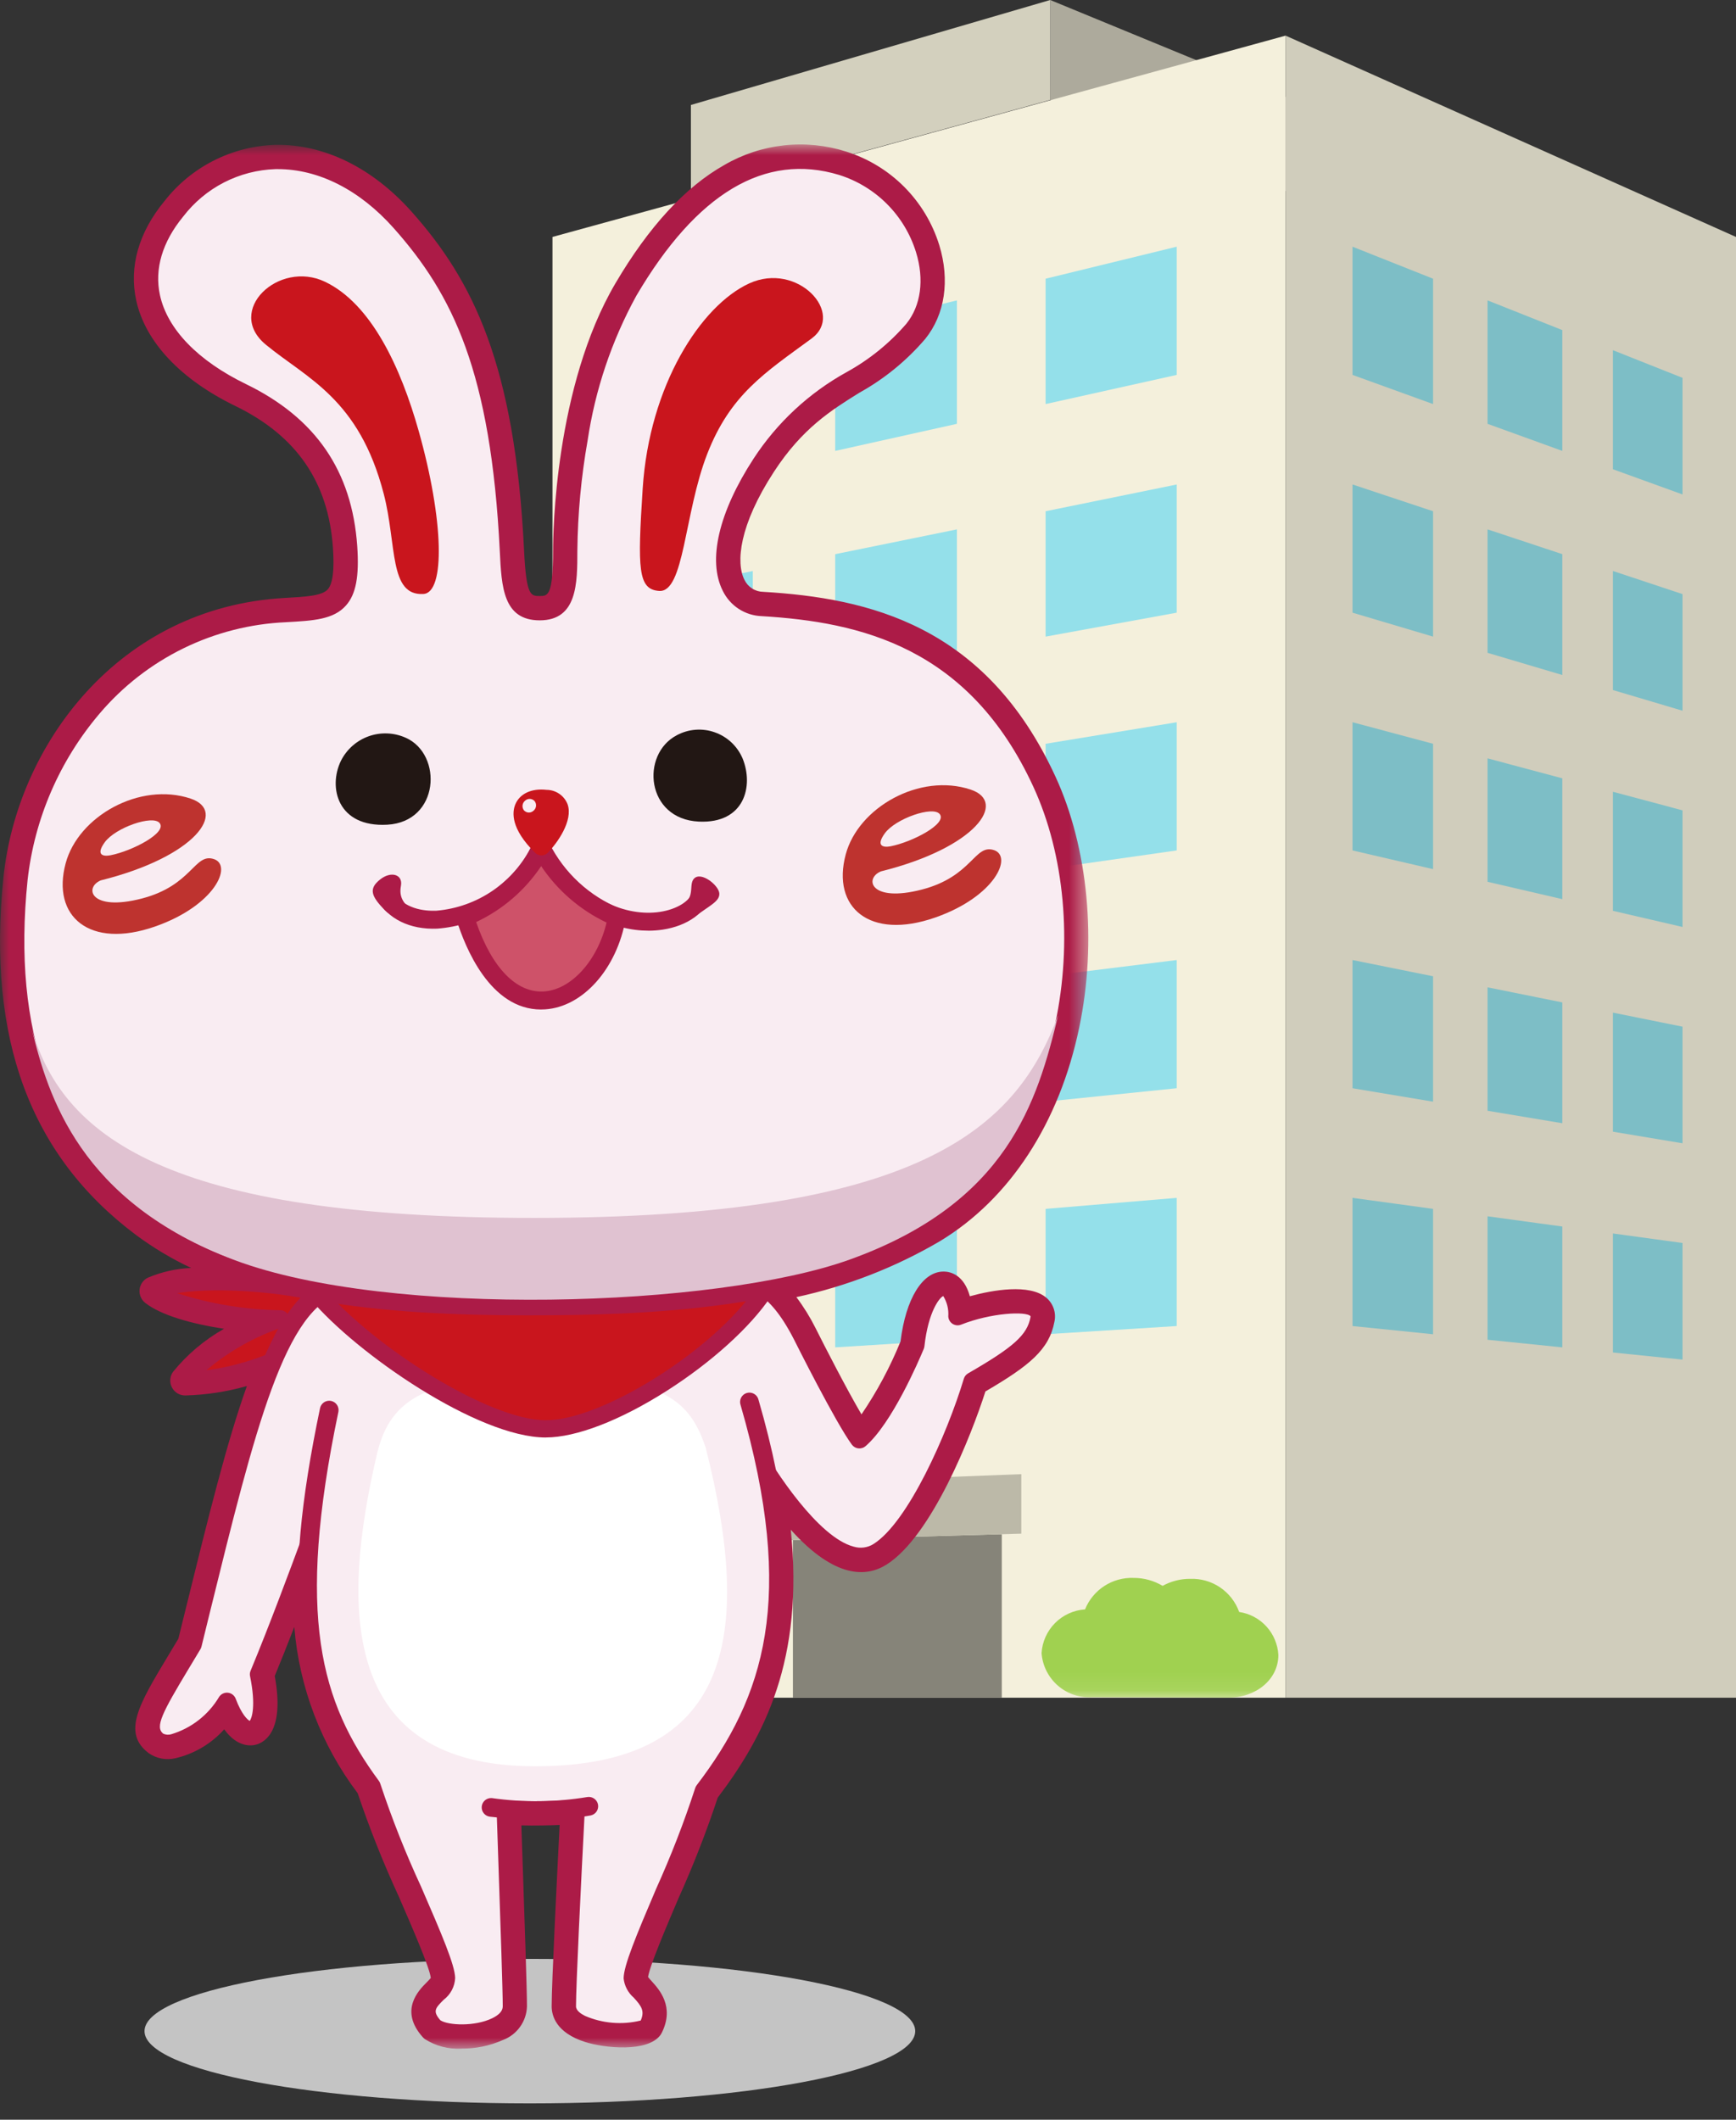 <svg width="95" height="116" viewBox="0 0 95 116" fill="none" xmlns="http://www.w3.org/2000/svg">
<rect x="0" y="0" width="95" height="116" fill="#333333" stroke="none"/>
<path d="M28.996 115.105C40.642 115.105 50.084 113.335 50.084 111.151C50.084 108.967 40.642 107.197 28.996 107.197C17.349 107.197 7.908 108.967 7.908 111.151C7.908 113.335 17.349 115.105 28.996 115.105Z" fill="#C4C4C4"/>
<path d="M57.472 0V5.467L71.425 10.866V5.744L57.472 0Z" fill="#ADAA9C"/>
<path d="M30.234 12.966V92.904H70.353V1.95L30.234 12.966Z" fill="#F4F0DC"/>
<path d="M43.391 84.282V92.904H54.821V83.958L43.391 84.282Z" fill="#868479"/>
<path d="M41.196 49.844L34.998 50.727V44.346L41.196 43.329V49.844Z" fill="#94E0EA"/>
<path d="M52.366 48.255L45.706 49.205V42.593L52.365 41.5L52.366 48.255Z" fill="#94E0EA"/>
<path d="M64.394 46.539L57.219 47.562V40.702L64.394 39.524V46.539Z" fill="#94E0EA"/>
<path d="M41.196 61.93L34.998 62.565V56.184L41.196 55.415V61.93Z" fill="#94E0EA"/>
<path d="M52.366 60.785L45.706 61.468V54.856L52.366 54.03V60.785Z" fill="#94E0EA"/>
<path d="M64.394 59.552L57.219 60.287V53.426L64.394 52.536V59.552Z" fill="#94E0EA"/>
<path d="M41.196 25.679L34.998 27.058V20.677L41.196 19.164V25.679Z" fill="#94E0EA"/>
<path d="M52.366 23.193L45.706 24.675V18.064L52.366 16.438V23.193Z" fill="#94E0EA"/>
<path d="M64.394 20.516L57.219 22.112V15.252L64.394 13.5V20.516Z" fill="#94E0EA"/>
<path d="M41.196 37.763L34.998 38.894V32.513L41.196 31.248V37.763Z" fill="#94E0EA"/>
<path d="M52.366 35.724L45.706 36.939V30.326L52.366 28.969V35.724Z" fill="#94E0EA"/>
<path d="M64.394 33.528L57.219 34.838V27.977L64.394 26.513V33.528Z" fill="#94E0EA"/>
<path d="M41.196 74.014L34.998 74.402V68.021L41.196 67.5V74.014Z" fill="#94E0EA"/>
<path d="M52.366 73.316L45.706 73.733V67.12L52.366 66.56V73.316Z" fill="#94E0EA"/>
<path d="M64.394 72.566L57.219 73.015V66.154L64.394 65.551V72.566Z" fill="#94E0EA"/>
<path d="M55.89 80.671L42.404 81.192V84.309L55.89 83.927V80.671Z" fill="#BCB9A8"/>
<path d="M57.471 0L37.809 5.744V10.869L57.472 5.47L57.471 0Z" fill="#D3D0BE"/>
<path d="M70.353 92.904H95V12.967L70.353 1.95V92.904Z" fill="#D0CDBC"/>
<path d="M88.265 49.844L92.073 50.727V44.346L88.265 43.329V49.844Z" fill="#7DBEC6"/>
<path d="M81.403 48.255L85.495 49.205V42.593L81.403 41.5V48.255Z" fill="#7DBEC6"/>
<path d="M74.014 46.539L78.422 47.562V40.702L74.014 39.524V46.539Z" fill="#7DBEC6"/>
<path d="M88.265 61.93L92.073 62.565V56.184L88.265 55.415V61.93Z" fill="#7DBEC6"/>
<path d="M81.403 60.785L85.495 61.468V54.856L81.403 54.03V60.785Z" fill="#7DBEC6"/>
<path d="M74.014 59.552L78.422 60.287V53.426L74.014 52.536V59.552Z" fill="#7DBEC6"/>
<path d="M88.265 25.679L92.073 27.058V20.677L88.265 19.164V25.679Z" fill="#7DBEC6"/>
<path d="M81.403 23.193L85.495 24.675V18.064L81.403 16.438V23.193Z" fill="#7DBEC6"/>
<path d="M74.014 20.516L78.422 22.112V15.252L74.014 13.5V20.516Z" fill="#7DBEC6"/>
<path d="M88.265 37.762L92.073 38.893V32.512L88.265 31.247V37.762Z" fill="#7DBEC6"/>
<path d="M81.403 35.724L85.495 36.939V30.326L81.403 28.969V35.724Z" fill="#7DBEC6"/>
<path d="M74.014 33.528L78.422 34.838V27.977L74.014 26.513V33.528Z" fill="#7DBEC6"/>
<path d="M88.265 74.014L92.073 74.402V68.021L88.265 67.5V74.014Z" fill="#7DBEC6"/>
<path d="M81.403 73.316L85.495 73.733V67.12L81.403 66.56V73.316Z" fill="#7DBEC6"/>
<path d="M74.014 72.566L78.422 73.015V66.154L74.014 65.551V72.566Z" fill="#7DBEC6"/>
<mask id="mask0_22942_99679" style="mask-type:luminance" maskUnits="userSpaceOnUse" x="28" y="0" width="67" height="93">
<path d="M94.999 0.003H28.996V92.904H94.999V0.003Z" fill="white"/>
</mask>
<g mask="url(#mask0_22942_99679)">
<path d="M39.203 92.905C40.736 92.905 41.95 91.9 41.95 90.566C41.919 89.986 41.689 89.436 41.298 89.007C40.907 88.578 40.38 88.298 39.806 88.213C39.61 87.664 39.243 87.192 38.759 86.866C38.276 86.54 37.701 86.377 37.118 86.401C36.593 86.398 36.077 86.53 35.617 86.784C35.138 86.497 34.589 86.347 34.031 86.35C33.464 86.328 32.905 86.482 32.429 86.79C31.953 87.098 31.584 87.546 31.372 88.072C30.753 88.113 30.171 88.379 29.734 88.818C29.296 89.258 29.034 89.842 28.996 90.46C29.047 91.148 29.367 91.787 29.887 92.24C30.407 92.692 31.084 92.921 31.772 92.877" fill="#A0D150"/>
<path d="M67.209 92.905C68.742 92.905 69.956 91.9 69.956 90.566C69.924 89.986 69.694 89.436 69.303 89.007C68.913 88.578 68.386 88.298 67.812 88.213C67.615 87.664 67.248 87.192 66.765 86.866C66.281 86.54 65.706 86.377 65.123 86.401C64.599 86.398 64.082 86.53 63.623 86.784C63.143 86.497 62.595 86.347 62.036 86.35C61.47 86.328 60.91 86.482 60.434 86.79C59.959 87.098 59.589 87.546 59.377 88.072C58.758 88.113 58.174 88.378 57.737 88.818C57.299 89.258 57.036 89.843 56.998 90.463C57.049 91.15 57.369 91.789 57.889 92.242C58.409 92.694 59.087 92.923 59.774 92.879" fill="#A0D150"/>
</g>
<mask id="mask1_22942_99679" style="mask-type:luminance" maskUnits="userSpaceOnUse" x="0" y="7" width="60" height="106">
<path d="M59.557 7.908H0V112.107H59.557V7.908Z" fill="white"/>
</mask>
<g mask="url(#mask1_22942_99679)">
<path d="M25.25 112.109C24.544 112.149 23.845 111.966 23.249 111.586C23.21 111.556 23.174 111.523 23.141 111.488C21.822 110.018 22.92 108.915 23.333 108.499C23.41 108.421 23.52 108.311 23.574 108.242C23.521 107.691 22.538 105.429 21.816 103.77C20.968 101.931 20.22 100.049 19.574 98.131C17.578 95.489 16.374 92.333 16.105 89.032C15.746 89.961 15.385 90.871 15.035 91.716C15.579 94.678 14.523 95.326 14.032 95.468C13.767 95.543 12.999 95.648 12.269 94.634C11.561 95.426 10.625 95.98 9.59 96.219C9.343 96.276 9.086 96.282 8.837 96.234C8.588 96.186 8.351 96.087 8.143 95.942C6.66 94.832 7.613 93.249 9.191 90.626C9.37 90.33 9.559 90.013 9.761 89.676L10.167 88.029C11.398 83.032 12.413 78.913 13.511 75.848C12.416 76.16 11.287 76.334 10.149 76.364C9.998 76.368 9.849 76.33 9.719 76.254C9.589 76.177 9.483 76.066 9.413 75.933C9.342 75.8 9.309 75.65 9.318 75.499C9.326 75.349 9.376 75.204 9.462 75.08C10.238 74.124 11.187 73.322 12.259 72.717C10.467 72.443 8.805 71.972 7.945 71.297C7.837 71.211 7.752 71.1 7.699 70.973C7.645 70.847 7.624 70.708 7.638 70.571C7.652 70.434 7.7 70.303 7.778 70.19C7.856 70.076 7.962 69.984 8.085 69.923C8.838 69.603 9.643 69.421 10.461 69.387C9.394 68.886 8.38 68.279 7.434 67.576C1.655 63.241 -0.716 56.847 0.186 48.027C0.927 40.806 6.453 33.229 15.581 32.722C16.721 32.659 17.622 32.609 17.936 32.252C18.211 31.941 18.304 31.197 18.22 29.978C17.972 26.381 16.226 23.845 12.883 22.219C9.877 20.76 7.949 18.705 7.454 16.439C7.053 14.599 7.587 12.721 8.999 11.006C9.721 10.081 10.638 9.325 11.685 8.793C12.731 8.261 13.882 7.965 15.055 7.927C17.729 7.873 20.39 9.182 22.541 11.603C25.863 15.341 28.178 19.918 28.678 30.109C28.799 32.617 29.045 32.617 29.533 32.617C29.974 32.617 30.265 32.617 30.265 30.128C30.265 29.225 30.363 21.143 33.678 15.506C35.5 12.408 37.505 10.23 39.634 9.032C40.633 8.449 41.743 8.083 42.893 7.956C44.042 7.829 45.206 7.945 46.308 8.296C47.506 8.674 48.595 9.336 49.482 10.226C50.368 11.117 51.026 12.209 51.398 13.409C51.991 15.336 51.712 17.21 50.63 18.549C49.614 19.737 48.392 20.735 47.025 21.493C45.49 22.448 43.903 23.437 42.352 25.819C40.443 28.75 40.266 30.793 40.737 31.728C40.83 31.923 40.976 32.089 41.158 32.205C41.34 32.322 41.552 32.385 41.768 32.387C47.532 32.733 53.937 34.205 57.757 42.495C59.554 46.396 60.04 51.534 59.058 56.237C57.968 61.457 55.261 65.61 51.434 67.924C48.995 69.354 46.344 70.387 43.58 70.983C43.981 71.516 44.333 72.084 44.631 72.68C45.122 73.662 46.322 76.002 47.143 77.4C47.995 76.148 48.711 74.809 49.281 73.407C49.565 71.072 50.48 69.585 51.633 69.585H51.676C52.025 69.596 52.752 69.767 53.074 70.936C54.341 70.587 56.324 70.249 57.239 71C57.431 71.156 57.576 71.363 57.658 71.597C57.74 71.831 57.756 72.082 57.703 72.325C57.417 73.852 56.345 74.729 53.925 76.145C53.166 78.526 50.989 84.062 48.512 85.621C47.415 86.313 45.687 86.399 43.275 83.712C44.001 90.842 41.833 94.993 39.276 98.375C38.657 100.244 37.941 102.08 37.132 103.875C36.462 105.445 35.556 107.575 35.464 108.189C35.513 108.254 35.602 108.354 35.667 108.424C36.076 108.875 36.929 109.814 36.213 111.244C36.194 111.283 36.171 111.32 36.146 111.356C35.447 112.329 33.065 112.081 32.005 111.74C30.427 111.232 30.189 110.302 30.189 109.792C30.189 108.498 30.493 102.458 30.626 99.866L30.351 99.878C30.262 99.882 30.165 99.885 30.067 99.887H29.997C29.886 99.89 29.773 99.893 29.659 99.895H29.605C29.279 99.9 28.905 99.901 28.531 99.891C28.554 100.602 28.582 101.425 28.612 102.287C28.718 105.385 28.837 108.897 28.837 109.795C28.826 110.197 28.695 110.587 28.461 110.914C28.228 111.242 27.902 111.493 27.525 111.635C26.808 111.954 26.031 112.115 25.247 112.107M24.297 110.32C25.125 110.564 26.013 110.509 26.804 110.164C26.897 110.119 27.2 109.958 27.2 109.794C27.2 108.927 27.075 105.278 26.975 102.345C26.932 101.094 26.893 99.927 26.865 99.061C26.861 98.947 26.881 98.833 26.924 98.728C26.967 98.622 27.031 98.526 27.113 98.447C27.195 98.368 27.292 98.306 27.399 98.267C27.506 98.227 27.619 98.21 27.733 98.218C28.408 98.259 29.009 98.267 29.592 98.259H29.645C29.739 98.259 29.847 98.254 29.954 98.251H30.029C30.112 98.251 30.195 98.247 30.278 98.243C30.671 98.228 31.054 98.205 31.425 98.175C31.541 98.166 31.658 98.181 31.768 98.221C31.878 98.26 31.978 98.323 32.062 98.404C32.145 98.486 32.211 98.584 32.253 98.692C32.296 98.801 32.315 98.918 32.308 99.034C32.086 103.294 31.826 108.668 31.826 109.793C31.834 109.823 31.933 109.954 32.268 110.096C33.085 110.397 33.967 110.477 34.825 110.327C34.908 110.064 34.801 109.911 34.452 109.525C34.085 109.203 33.857 108.752 33.816 108.265C33.816 107.511 34.469 105.942 35.622 103.234C36.425 101.458 37.132 99.64 37.738 97.787C37.766 97.686 37.812 97.591 37.876 97.508C41.033 93.37 42.802 88.942 41.169 80.785C41.132 80.599 41.16 80.405 41.251 80.237C41.341 80.07 41.486 79.939 41.663 79.867C41.839 79.795 42.035 79.787 42.216 79.844C42.398 79.9 42.554 80.019 42.658 80.178C45.107 83.941 46.836 84.742 47.636 84.237C49.458 83.09 51.549 78.357 52.451 75.362C52.511 75.163 52.645 74.994 52.826 74.889C55.044 73.611 55.812 72.987 56.044 72.22C54.904 72.15 53.763 72.339 52.708 72.775C52.586 72.823 52.455 72.842 52.325 72.829C52.196 72.817 52.071 72.773 51.961 72.703C51.851 72.632 51.76 72.536 51.695 72.423C51.63 72.31 51.593 72.183 51.586 72.053C51.579 71.863 51.557 71.674 51.52 71.487C51.157 72.176 50.942 72.933 50.891 73.71C50.883 73.787 50.863 73.863 50.834 73.934C50.434 74.895 49.018 78.128 47.561 79.375C47.476 79.449 47.376 79.503 47.268 79.536C47.16 79.569 47.047 79.58 46.935 79.567C46.823 79.554 46.715 79.518 46.618 79.461C46.52 79.405 46.436 79.329 46.369 79.238C45.456 77.994 43.261 73.611 43.168 73.425C42.774 72.55 42.188 71.775 41.454 71.157C41.326 71.062 41.229 70.933 41.173 70.784C41.118 70.634 41.107 70.472 41.142 70.317C41.177 70.162 41.257 70.021 41.371 69.91C41.485 69.799 41.629 69.724 41.785 69.694C44.881 69.163 47.859 68.091 50.583 66.528C56.65 62.856 60.369 52.093 56.266 43.184C52.809 35.677 46.946 34.343 41.666 34.026C41.164 34.005 40.677 33.85 40.256 33.576C39.835 33.302 39.495 32.92 39.273 32.469C38.384 30.706 39.006 27.957 40.978 24.929C42.284 22.923 44.062 21.268 46.157 20.108C47.367 19.443 48.45 18.569 49.354 17.524C50.087 16.616 50.261 15.293 49.831 13.893C49.539 12.949 49.024 12.09 48.328 11.388C47.632 10.687 46.777 10.165 45.835 9.866C41.928 8.682 38.312 10.86 35.089 16.338C32.573 20.611 31.903 27.017 31.903 30.126C31.903 31.868 31.903 34.252 29.533 34.252C27.241 34.252 27.136 32.093 27.043 30.186C26.565 20.441 24.498 16.266 21.317 12.688C19.489 10.63 17.279 9.518 15.086 9.561C14.148 9.591 13.229 9.83 12.395 10.259C11.56 10.689 10.832 11.299 10.263 12.044C9.183 13.358 8.763 14.756 9.054 16.087C9.44 17.854 11.053 19.509 13.598 20.744C17.514 22.646 19.56 25.629 19.852 29.863C19.973 31.612 19.767 32.649 19.165 33.333C18.398 34.202 17.196 34.27 15.674 34.355C13.761 34.438 11.886 34.915 10.166 35.758C8.447 36.6 6.92 37.789 5.682 39.25C3.531 41.78 2.185 44.895 1.816 48.195C0.977 56.395 3.136 62.305 8.416 66.263C10.666 67.95 13.593 69.112 17.366 69.817C17.558 69.853 17.73 69.956 17.853 70.108L17.922 70.192C18.034 70.325 18.1 70.49 18.113 70.663C18.125 70.836 18.083 71.008 17.993 71.156C17.903 71.302 17.769 71.416 17.61 71.482C17.452 71.548 17.276 71.562 17.109 71.523C15.361 71.139 13.575 70.954 11.784 70.971C12.97 71.192 14.17 71.322 15.375 71.358C15.568 71.363 15.753 71.437 15.897 71.566C16.041 71.695 16.135 71.87 16.162 72.061C16.189 72.253 16.148 72.447 16.045 72.611C15.942 72.775 15.785 72.897 15.601 72.956C14.578 73.296 13.604 73.771 12.706 74.368C13.354 74.207 13.989 73.997 14.605 73.74C14.756 73.678 14.922 73.662 15.081 73.694C15.241 73.726 15.387 73.805 15.502 73.921C15.616 74.037 15.694 74.184 15.724 74.344C15.754 74.505 15.736 74.67 15.671 74.82C14.36 77.859 13.212 82.52 11.759 88.42L11.324 90.186C11.304 90.264 11.274 90.338 11.232 90.407C11.007 90.787 10.794 91.141 10.595 91.47C10.041 92.314 9.556 93.2 9.143 94.12C9.009 94.491 9.042 94.561 9.103 94.614C9.405 94.686 10.691 94.259 11.739 92.688C11.822 92.563 11.939 92.463 12.076 92.399C12.212 92.336 12.364 92.312 12.514 92.329C12.663 92.346 12.805 92.404 12.924 92.497C13.043 92.59 13.134 92.714 13.186 92.855C13.276 93.106 13.391 93.346 13.53 93.574C13.571 92.976 13.521 92.375 13.383 91.792C13.35 91.631 13.366 91.464 13.429 91.313C14.319 89.177 15.299 86.568 16.14 84.296C16.209 84.111 16.342 83.957 16.515 83.862C16.687 83.767 16.889 83.738 17.081 83.78C17.274 83.822 17.445 83.932 17.563 84.09C17.681 84.247 17.739 84.443 17.724 84.639C17.351 89.974 18.294 93.635 20.98 97.277C21.04 97.358 21.084 97.449 21.11 97.546C21.742 99.442 22.479 101.301 23.319 103.115C24.508 105.85 25.189 107.454 25.213 108.227C25.206 108.503 25.138 108.773 25.014 109.02C24.89 109.266 24.712 109.481 24.494 109.65C24.358 109.77 24.241 109.91 24.147 110.066C24.178 110.161 24.231 110.248 24.3 110.32" fill="#AC1B47"/>
<path d="M18.316 71.051C16.579 70.261 10.374 69.687 8.449 70.65C9.572 71.533 12.7 72.094 15.348 72.171C13.102 72.892 10.856 74.497 10.133 75.54C14.465 75.46 19.279 72.652 18.317 71.049" fill="#C9151D"/>
<path d="M10.133 76.014C10.047 76.014 9.963 75.99 9.889 75.946C9.816 75.901 9.756 75.837 9.716 75.761C9.676 75.685 9.658 75.599 9.663 75.513C9.668 75.427 9.697 75.345 9.746 75.274C10.31 74.459 11.7 73.343 13.341 72.502C11.255 72.272 9.121 71.778 8.158 71.02C8.096 70.971 8.047 70.907 8.016 70.834C7.985 70.761 7.973 70.681 7.981 70.602C7.989 70.523 8.017 70.447 8.062 70.382C8.107 70.317 8.168 70.264 8.239 70.228C10.376 69.159 16.786 69.836 18.512 70.621C18.599 70.66 18.672 70.725 18.721 70.807C18.856 71.041 18.923 71.307 18.915 71.577C18.907 71.847 18.824 72.109 18.675 72.334C17.662 74.162 13.515 75.951 10.142 76.014H10.133ZM9.694 70.769C11.527 71.359 13.437 71.674 15.362 71.702C15.473 71.705 15.579 71.748 15.662 71.822C15.745 71.896 15.799 71.997 15.814 72.107C15.83 72.217 15.806 72.329 15.747 72.423C15.688 72.517 15.598 72.588 15.492 72.622C13.957 73.137 12.533 73.939 11.295 74.984C14.262 74.609 17.166 73.111 17.85 71.877C17.942 71.741 17.982 71.576 17.961 71.413C16.37 70.794 12.02 70.368 9.694 70.769Z" fill="#AC1B47"/>
<path d="M18.717 70.25C15.027 70.971 13.423 78.271 10.526 89.987C8.613 93.214 7.624 94.529 8.634 95.286C9.294 95.782 11.153 95.041 12.419 93.142C13.367 95.672 14.892 95.074 14.185 91.628C15.447 88.6 16.904 84.578 17.435 83.165C17.966 81.752 39.253 70.01 39.253 70.01L18.717 70.25Z" fill="#F9ECF2"/>
<path d="M9.165 95.948C8.865 95.958 8.571 95.869 8.327 95.696C7.065 94.751 7.914 93.34 9.455 90.783C9.641 90.475 9.838 90.144 10.049 89.792L10.474 88.068C13.173 77.11 14.802 70.496 18.62 69.749C18.65 69.743 18.681 69.739 18.712 69.739L39.248 69.498H39.253C39.367 69.498 39.477 69.536 39.566 69.606C39.655 69.676 39.719 69.773 39.747 69.883C39.775 69.993 39.766 70.109 39.721 70.213C39.676 70.317 39.598 70.403 39.499 70.458C29.538 75.951 18.613 82.327 17.904 83.367C17.806 83.629 17.677 83.976 17.525 84.387C16.851 86.209 15.731 89.234 14.717 91.68C15.088 93.624 14.804 94.924 13.947 95.171C13.367 95.337 12.784 94.954 12.311 94.126C11.609 95.011 10.634 95.639 9.538 95.914C9.415 95.936 9.29 95.947 9.165 95.947M18.771 70.762C15.623 71.437 13.967 78.159 11.466 88.313L11.025 90.111C11.013 90.16 10.993 90.206 10.968 90.249C10.743 90.629 10.53 90.983 10.33 91.31C8.885 93.71 8.459 94.516 8.94 94.877C9.074 94.936 9.224 94.946 9.365 94.906C10.468 94.578 11.406 93.846 11.993 92.856C12.046 92.778 12.119 92.716 12.204 92.676C12.29 92.637 12.384 92.621 12.478 92.632C12.571 92.643 12.66 92.68 12.734 92.737C12.808 92.796 12.865 92.873 12.898 92.961C13.226 93.834 13.552 94.118 13.667 94.174C13.777 94.035 14.018 93.357 13.684 91.729C13.663 91.629 13.673 91.524 13.713 91.43C14.734 88.976 15.881 85.881 16.566 84.031C16.723 83.606 16.856 83.249 16.955 82.983C17.084 82.64 17.351 81.928 28.286 75.612C31.751 73.611 35.217 71.668 37.234 70.544L18.771 70.762Z" fill="#AC1B47"/>
<path d="M48.076 84.929C50.242 83.565 52.408 78.353 53.238 75.597C55.697 74.179 56.667 73.414 56.9 72.174C57.14 70.891 54.011 71.373 52.408 72.013C52.283 69.315 50.47 70.122 50.082 73.618C49.421 75.207 48.156 77.789 47.033 78.751C46.15 77.549 43.904 73.056 43.904 73.056C42.38 70.088 41.017 69.848 39.252 69.607C37.487 69.366 27.139 79.954 27.139 79.954L41.178 79.313C41.178 79.313 45.247 86.71 48.076 84.929Z" fill="#F9ECF2"/>
<path d="M47.129 85.72C46.905 85.719 46.682 85.689 46.466 85.632C44.036 85.004 41.537 80.959 40.886 79.842L27.161 80.468C27.058 80.473 26.957 80.447 26.869 80.393C26.782 80.339 26.712 80.26 26.671 80.166C26.629 80.073 26.616 79.968 26.634 79.867C26.652 79.766 26.7 79.673 26.772 79.599C26.798 79.573 29.399 76.914 32.183 74.319C37.974 68.922 38.884 69.043 39.319 69.103C41.048 69.339 42.681 69.561 44.358 72.825C44.38 72.869 46.124 76.352 47.109 77.944C48.123 76.574 48.954 75.076 49.58 73.49C49.837 71.305 50.67 69.855 51.665 69.896C51.966 69.906 52.618 70.076 52.843 71.319C54.13 70.923 56.201 70.548 57.041 71.239C57.191 71.36 57.304 71.52 57.367 71.703C57.431 71.885 57.441 72.081 57.399 72.269C57.13 73.7 56.074 74.541 53.664 75.94C52.951 78.221 50.784 83.826 48.345 85.361C47.981 85.594 47.558 85.718 47.127 85.717M41.173 78.802C41.265 78.802 41.355 78.826 41.433 78.873C41.512 78.919 41.577 78.986 41.621 79.067C42.381 80.447 44.779 84.138 46.72 84.639C46.9 84.693 47.089 84.709 47.275 84.684C47.462 84.659 47.64 84.595 47.799 84.495C49.688 83.306 51.828 78.489 52.744 75.449C52.782 75.324 52.866 75.219 52.979 75.154C55.477 73.714 56.21 73.053 56.393 72.08C56.397 72.064 56.398 72.047 56.397 72.031C56.172 71.737 54.205 71.847 52.594 72.49C52.518 72.52 52.436 72.532 52.355 72.524C52.274 72.516 52.196 72.489 52.127 72.445C52.059 72.4 52.002 72.341 51.961 72.27C51.92 72.199 51.897 72.12 51.893 72.038C51.921 71.647 51.825 71.257 51.618 70.924C51.422 71.002 50.8 71.753 50.587 73.676C50.582 73.724 50.57 73.771 50.551 73.816C50.272 74.488 48.803 77.908 47.362 79.142C47.308 79.187 47.246 79.222 47.178 79.242C47.111 79.263 47.04 79.269 46.97 79.261C46.9 79.253 46.833 79.231 46.772 79.195C46.711 79.16 46.658 79.112 46.616 79.056C45.718 77.832 43.535 73.472 43.443 73.287C42.013 70.503 40.824 70.343 39.179 70.116H39.173C38.379 70.116 34.193 73.555 28.415 79.385L41.15 78.804H41.173" fill="#AC1B47"/>
<path d="M18.015 77.151C15.749 87.979 16.831 93.032 20.321 97.764C21.119 100.659 24.394 107.06 24.394 108.269C24.472 109.075 22.486 109.533 23.75 110.94C24.652 111.64 28.021 111.325 28.021 109.797C28.021 108.555 27.78 102.016 27.686 99.038C28.156 99.067 28.639 99.087 29.144 99.087C29.972 99.087 30.751 99.054 31.493 98.995C31.31 102.5 31.009 108.545 31.009 109.796C31.009 111.324 35.02 111.524 35.481 110.883C36.202 109.439 34.638 108.957 34.637 108.268C34.637 107.068 37.721 100.939 38.529 98.007C42.139 93.275 44.225 87.821 41.016 76.751" fill="#F9ECF2"/>
<path d="M25.277 111.802C24.632 111.84 23.99 111.68 23.439 111.343C23.415 111.324 23.392 111.303 23.372 111.281C22.246 110.027 23.096 109.171 23.552 108.714C23.685 108.599 23.798 108.463 23.887 108.311C23.886 108.297 23.886 108.283 23.887 108.268C23.887 107.751 22.939 105.569 22.102 103.645C21.25 101.803 20.501 99.916 19.857 97.991C15.999 92.716 15.389 87.219 17.517 77.046C17.548 76.916 17.629 76.804 17.741 76.733C17.854 76.661 17.99 76.636 18.12 76.664C18.25 76.691 18.365 76.768 18.44 76.879C18.514 76.989 18.543 77.124 18.519 77.255C16.174 88.46 17.556 93.148 20.736 97.46C20.773 97.51 20.801 97.567 20.817 97.628C21.452 99.538 22.193 101.411 23.039 103.237C24.184 105.872 24.892 107.534 24.908 108.242C24.897 108.475 24.835 108.702 24.726 108.909C24.617 109.115 24.465 109.294 24.279 109.435C23.823 109.892 23.662 110.054 24.099 110.557C24.535 110.842 25.991 110.909 26.945 110.441C27.321 110.257 27.512 110.04 27.512 109.796C27.512 108.923 27.392 105.424 27.287 102.337C27.244 101.087 27.204 99.92 27.177 99.054C27.174 98.983 27.187 98.912 27.214 98.846C27.24 98.78 27.28 98.721 27.332 98.671C27.383 98.621 27.444 98.583 27.51 98.559C27.577 98.534 27.648 98.523 27.719 98.527C28.228 98.558 28.695 98.573 29.146 98.573C29.936 98.573 30.691 98.544 31.452 98.483C31.525 98.477 31.598 98.486 31.667 98.511C31.735 98.536 31.798 98.575 31.85 98.626C31.902 98.677 31.943 98.738 31.97 98.806C31.996 98.874 32.008 98.947 32.004 99.019C31.781 103.283 31.521 108.663 31.521 109.794C31.521 110.023 31.787 110.203 32.012 110.316C32.974 110.731 34.045 110.821 35.062 110.571C35.298 110.038 35.089 109.769 34.683 109.321C34.371 109.053 34.172 108.676 34.127 108.267C34.127 107.575 34.804 105.95 35.908 103.357C36.717 101.568 37.428 99.736 38.037 97.87C38.055 97.807 38.084 97.748 38.124 97.695C41.792 92.887 43.604 87.51 40.528 76.89C40.505 76.825 40.495 76.755 40.5 76.686C40.505 76.616 40.524 76.548 40.556 76.486C40.587 76.424 40.631 76.37 40.685 76.325C40.739 76.281 40.801 76.248 40.868 76.229C40.935 76.209 41.005 76.204 41.074 76.212C41.143 76.221 41.21 76.244 41.27 76.279C41.33 76.314 41.382 76.361 41.423 76.417C41.465 76.474 41.494 76.537 41.509 76.605C44.69 87.577 42.813 93.202 38.998 98.236C38.38 100.113 37.664 101.955 36.85 103.756C36.053 105.627 35.151 107.747 35.151 108.265C35.231 108.399 35.329 108.522 35.441 108.632C35.86 109.094 36.561 109.866 35.94 111.108C35.928 111.133 35.914 111.156 35.898 111.178C35.375 111.908 33.266 111.825 32.1 111.449C30.708 111.001 30.5 110.22 30.5 109.793C30.5 108.446 30.833 101.896 30.954 99.542C30.043 99.601 29.129 99.612 28.217 99.576C28.242 100.357 28.275 101.303 28.309 102.301C28.415 105.397 28.534 108.906 28.534 109.796C28.517 110.14 28.4 110.47 28.197 110.748C27.994 111.026 27.715 111.239 27.394 111.361C26.729 111.661 26.006 111.811 25.277 111.803" fill="#AC1B47"/>
<path d="M38.622 79.238C41.242 89.578 39.989 96.657 29.284 96.657C18.579 96.657 18.676 87.915 20.628 79.575C21.367 76.414 23.514 75.303 29.955 75.303C36.396 75.303 37.782 76.716 38.623 79.239" fill="white"/>
<path d="M16.232 68.464C15.799 70.91 25.392 78.192 29.868 78.192C34.295 78.192 43.797 71.052 42.502 67.883C41.207 64.715 16.232 68.464 16.232 68.464Z" fill="#C9151D"/>
<path d="M29.868 78.665C26.146 78.665 19.485 74.063 16.981 71.079C16.042 69.959 15.644 69.078 15.767 68.381C15.784 68.284 15.831 68.194 15.901 68.126C15.972 68.057 16.062 68.011 16.16 67.997C16.222 67.987 22.489 67.052 28.839 66.515C31.839 66.226 34.854 66.109 37.867 66.166C40.986 66.283 42.55 66.755 42.938 67.704C43.296 68.581 43.039 69.678 42.175 70.965C41.058 72.628 38.934 74.551 36.492 76.108C33.945 77.732 31.53 78.663 29.867 78.663M16.724 68.87C16.934 69.468 17.268 70.015 17.706 70.474C20.361 73.639 26.734 77.722 29.869 77.722C32.97 77.722 39.109 73.846 41.394 70.442C41.861 69.747 42.356 68.771 42.067 68.063C41.908 67.674 40.491 66.481 28.926 67.457C23.555 67.91 18.238 68.652 16.727 68.87" fill="#AC1B47"/>
<path d="M41.721 33.206C47.249 33.538 53.384 34.956 57.015 42.839C60.481 50.365 58.866 62.471 51.012 67.226C44.905 70.923 36.629 71.417 30.145 71.463C22.722 71.517 13.668 71.222 7.925 66.916C1.629 62.196 0.262 55.338 1.001 48.109C1.631 41.97 6.325 34.054 15.627 33.535C18.206 33.391 19.271 33.318 19.037 29.917C18.83 26.921 17.629 23.609 13.241 21.477C8.135 19 6.738 15.037 9.632 11.524C12.933 7.516 18.194 7.939 21.93 12.144C25.238 15.866 27.377 20.295 27.861 30.147C27.973 32.436 28.167 33.434 29.534 33.434C30.9 33.434 31.085 32.364 31.085 30.127C31.085 27.889 31.497 20.827 34.384 15.922C37.975 9.818 41.969 7.837 46.074 9.081C50.178 10.325 52.167 15.349 49.997 18.036C47.556 21.057 44.564 20.931 41.67 25.373C38.632 30.035 39.483 33.072 41.719 33.206" fill="#F9ECF2"/>
<path d="M28.982 71.98C20.964 71.98 12.946 71.321 7.617 67.327C1.932 63.065 -0.399 56.762 0.491 48.059C0.89 44.489 2.346 41.12 4.673 38.383C6.026 36.786 7.695 35.485 9.575 34.564C11.456 33.643 13.506 33.12 15.598 33.029C16.856 32.959 17.767 32.908 18.165 32.455C18.502 32.074 18.616 31.278 18.525 29.957C18.268 26.24 16.464 23.618 13.016 21.942C10.098 20.525 8.229 18.547 7.754 16.373C7.373 14.629 7.885 12.84 9.235 11.201C9.925 10.305 10.806 9.573 11.813 9.06C12.821 8.547 13.93 8.264 15.06 8.233C17.646 8.179 20.22 9.453 22.311 11.806C25.59 15.495 27.876 20.022 28.371 30.125C28.496 32.696 28.773 32.926 29.533 32.926C30.271 32.926 30.572 32.673 30.572 30.129C30.572 29.234 30.667 21.229 33.942 15.665C37.517 9.586 41.649 7.207 46.221 8.593C47.371 8.955 48.417 9.591 49.267 10.446C50.118 11.301 50.749 12.35 51.106 13.502C51.669 15.331 51.409 17.101 50.393 18.36C49.397 19.521 48.202 20.495 46.864 21.237C45.301 22.21 43.684 23.217 42.097 25.653C40.798 27.646 39.688 30.326 40.466 31.868C40.583 32.111 40.764 32.317 40.991 32.463C41.218 32.609 41.481 32.689 41.75 32.695C47.423 33.036 53.728 34.482 57.478 42.625C59.248 46.469 59.727 51.535 58.758 56.177C57.686 61.312 55.029 65.392 51.276 67.663C45.112 71.395 36.747 71.928 30.148 71.975C29.759 71.978 29.37 71.979 28.982 71.979M15.203 9.255H15.079C14.097 9.286 13.134 9.535 12.26 9.983C11.386 10.432 10.623 11.07 10.025 11.85C8.882 13.239 8.442 14.727 8.754 16.154C9.16 18.015 10.833 19.744 13.464 21.021C17.273 22.871 19.263 25.771 19.549 29.885C19.663 31.544 19.48 32.515 18.936 33.131C18.253 33.904 17.164 33.965 15.658 34.049C13.704 34.134 11.788 34.622 10.032 35.482C8.276 36.343 6.716 37.557 5.451 39.048C3.258 41.626 1.885 44.8 1.509 48.163C0.658 56.479 2.857 62.48 8.232 66.508C13.576 70.515 21.922 71.014 30.141 70.953C36.609 70.907 44.796 70.392 50.746 66.79C58.236 62.256 59.987 50.52 56.549 43.055C53.025 35.4 47.059 34.041 41.689 33.718C41.24 33.703 40.804 33.566 40.427 33.322C40.051 33.077 39.748 32.734 39.552 32.331C38.713 30.667 39.329 28.03 41.24 25.096C42.523 23.129 44.268 21.505 46.323 20.368C47.564 19.686 48.673 18.789 49.598 17.718C50.396 16.729 50.59 15.302 50.129 13.805C49.822 12.812 49.28 11.909 48.547 11.172C47.815 10.435 46.915 9.887 45.924 9.574C41.862 8.339 38.128 10.565 34.824 16.182C33.472 18.647 32.569 21.332 32.155 24.113C31.804 26.099 31.617 28.11 31.595 30.127C31.595 31.918 31.595 33.947 29.534 33.947C27.534 33.947 27.445 32.114 27.351 30.173C26.866 20.338 24.771 16.114 21.546 12.486C19.692 10.399 17.445 9.255 15.203 9.255Z" fill="#AC1B47"/>
<path d="M36.072 32.338C37.451 32.43 37.438 28.085 38.703 24.839C39.967 21.592 41.848 20.404 44.405 18.531C46.281 17.157 43.642 14.295 40.994 15.512C38.346 16.729 35.534 21.101 35.171 26.729C34.887 31.14 34.906 32.258 36.072 32.338Z" fill="#C9151D"/>
<path d="M21 27.027C21.722 29.818 21.277 32.613 23.169 32.505C24.372 32.438 24.288 28.46 22.911 23.582C21.93 20.103 20.317 16.624 17.781 15.417C15.246 14.211 12.296 17.008 14.549 18.863C16.801 20.718 19.646 21.807 21 27.027Z" fill="#C9151D"/>
<path d="M35.483 50.93C33.639 50.93 31.362 50.001 29.609 47.407C28.991 48.377 28.156 49.19 27.17 49.783C26.184 50.375 25.074 50.73 23.927 50.819C22.427 50.88 21.218 50.286 20.618 49.186C20.587 49.13 20.567 49.068 20.56 49.003C20.553 48.939 20.559 48.874 20.578 48.812C20.596 48.751 20.626 48.693 20.666 48.642C20.707 48.592 20.757 48.55 20.814 48.52C20.87 48.489 20.932 48.469 20.997 48.462C21.061 48.455 21.126 48.461 21.188 48.479C21.249 48.498 21.307 48.528 21.357 48.568C21.408 48.609 21.449 48.659 21.48 48.715C22.048 49.755 23.232 49.864 23.885 49.837C24.997 49.742 26.065 49.359 26.984 48.725C27.903 48.091 28.641 47.229 29.124 46.223C29.161 46.139 29.22 46.068 29.295 46.016C29.37 45.965 29.458 45.935 29.549 45.93C29.639 45.926 29.73 45.947 29.809 45.99C29.889 46.034 29.955 46.099 30 46.178C31.797 49.331 34.333 50.168 36.112 49.902C37.049 49.761 37.784 49.3 37.9 48.781C37.914 48.718 37.941 48.658 37.978 48.605C38.015 48.552 38.062 48.507 38.116 48.473C38.171 48.438 38.231 48.415 38.295 48.404C38.359 48.392 38.424 48.394 38.487 48.408C38.55 48.422 38.609 48.448 38.662 48.485C38.715 48.522 38.76 48.57 38.795 48.624C38.829 48.678 38.853 48.739 38.864 48.803C38.875 48.866 38.873 48.931 38.859 48.995C38.65 49.93 37.629 50.668 36.259 50.874C36.002 50.912 35.743 50.931 35.483 50.931" fill="#AC1B47"/>
<path d="M37.996 50.187C38.808 49.562 39.391 49.337 39.364 48.893C39.337 48.449 38.364 47.67 37.979 48.081C37.595 48.491 38.296 49.39 36.624 49.864C34.952 50.339 37.12 50.625 37.9 50.227" fill="#AC1B47"/>
<path d="M22.932 50.13C22.017 49.478 21.831 49.083 21.942 48.468C22.051 47.852 21.402 47.654 20.807 48.124C20.155 48.637 20.319 49.043 21.036 49.786C21.753 50.529 22.932 50.132 22.932 50.132" fill="#AC1B47"/>
<path d="M37.039 40.234C35.04 41.276 35.345 44.827 38.245 44.961C40.748 45.078 41.25 43.014 40.639 41.509C40.499 41.178 40.292 40.88 40.031 40.633C39.769 40.386 39.459 40.197 39.12 40.077C38.782 39.956 38.422 39.908 38.063 39.935C37.705 39.962 37.356 40.064 37.039 40.233" fill="#221714"/>
<path d="M22.203 40.372C24.242 41.279 24.063 44.969 21.194 45.131C18.464 45.284 17.951 43.08 18.657 41.634C18.972 41.007 19.516 40.526 20.177 40.291C20.838 40.056 21.564 40.086 22.203 40.373" fill="#221714"/>
<path d="M1.743 56.322C3.498 62.416 9.632 66.797 30.207 66.645C50.782 66.493 55.697 61.501 57.906 55.56C56.763 60.281 55.153 65.819 46.496 68.93C39.18 71.56 21.329 72.131 12.869 68.969C4.356 65.786 2.62 59.941 1.743 56.322Z" fill="#E0C2D1"/>
<path d="M29.558 99.59C28.637 99.582 27.718 99.524 26.804 99.415C26.671 99.398 26.551 99.329 26.469 99.224C26.386 99.118 26.348 98.985 26.363 98.853C26.377 98.72 26.443 98.598 26.546 98.513C26.65 98.428 26.782 98.387 26.915 98.398C28.651 98.644 30.415 98.625 32.145 98.34C32.277 98.32 32.411 98.352 32.52 98.43C32.629 98.508 32.703 98.625 32.726 98.756C32.749 98.888 32.721 99.023 32.645 99.134C32.57 99.244 32.455 99.321 32.324 99.348C31.411 99.511 30.486 99.591 29.558 99.589" fill="#AC1B47"/>
<path d="M25.452 50.189C27.71 57.456 32.911 54.972 33.759 50.189C31.767 49.456 30.053 47.513 29.597 46.313C29.224 47.539 27.567 49.342 25.452 50.189Z" fill="#CE5269"/>
<path d="M29.608 55.244C26.817 55.244 25.448 51.83 24.983 50.332C24.946 50.214 24.955 50.087 25.009 49.975C25.062 49.863 25.155 49.776 25.27 49.73C27.222 48.948 28.792 47.272 29.126 46.167C29.155 46.069 29.215 45.982 29.296 45.919C29.378 45.857 29.477 45.821 29.579 45.817C29.682 45.814 29.783 45.843 29.868 45.899C29.954 45.956 30.019 46.039 30.055 46.135C30.87 47.76 32.246 49.035 33.928 49.725C34.037 49.765 34.127 49.841 34.185 49.941C34.242 50.041 34.263 50.158 34.242 50.272C33.755 53.02 31.899 55.106 29.826 55.236C29.752 55.241 29.679 55.243 29.607 55.243M26.057 50.458C26.927 52.972 28.265 54.35 29.765 54.256C31.265 54.161 32.697 52.568 33.193 50.486C31.745 49.797 30.508 48.731 29.615 47.398C28.729 48.723 27.499 49.781 26.057 50.458Z" fill="#AC1B47"/>
<path d="M31.059 44.009C30.969 43.779 30.811 43.581 30.607 43.441C30.403 43.301 30.162 43.225 29.914 43.224C29.074 43.126 28.435 43.443 28.197 44.025C28.025 44.446 27.938 45.35 29.287 46.672C29.379 46.761 29.502 46.812 29.631 46.812H29.636C29.7 46.811 29.763 46.797 29.822 46.772C29.881 46.747 29.934 46.71 29.979 46.664C30.492 46.14 31.377 44.91 31.059 44.009" fill="#C9151D"/>
<path d="M28.738 43.813C28.661 43.875 28.61 43.964 28.597 44.061C28.583 44.159 28.609 44.258 28.667 44.338C28.699 44.375 28.738 44.405 28.781 44.427C28.825 44.449 28.872 44.462 28.921 44.465C28.97 44.468 29.018 44.461 29.064 44.445C29.11 44.429 29.153 44.404 29.189 44.371C29.267 44.31 29.319 44.221 29.332 44.122C29.345 44.024 29.319 43.924 29.26 43.844C29.228 43.808 29.189 43.778 29.146 43.756C29.102 43.734 29.055 43.722 29.006 43.719C28.957 43.716 28.909 43.723 28.863 43.739C28.817 43.755 28.774 43.781 28.738 43.813Z" fill="#F9ECF2"/>
<path fill-rule="evenodd" clip-rule="evenodd" d="M54.392 46.521C53.324 46.169 53.223 47.964 50.436 48.683C47.65 49.402 47.27 48.091 48.2 47.687C53.418 46.388 55.153 43.889 53.12 43.21C50.327 42.279 46.968 44.188 46.282 46.753C45.498 49.669 47.599 51.461 51.173 50.212C54.449 49.07 55.436 46.867 54.392 46.52M48.422 45.6C49.007 44.797 51.053 44.087 51.424 44.549C51.85 45.078 49.921 46.081 48.736 46.312C48.32 46.392 47.918 46.295 48.422 45.6Z" fill="#BE332F"/>
<path fill-rule="evenodd" clip-rule="evenodd" d="M11.703 47.012C10.635 46.66 10.534 48.455 7.747 49.174C4.961 49.893 4.581 48.582 5.511 48.178C10.729 46.879 12.463 44.38 10.431 43.702C7.638 42.77 4.278 44.68 3.593 47.244C2.809 50.16 4.91 51.952 8.484 50.703C11.76 49.561 12.747 47.358 11.703 47.011M5.733 46.091C6.318 45.288 8.364 44.579 8.735 45.04C9.161 45.569 7.232 46.572 6.047 46.803C5.631 46.883 5.229 46.787 5.733 46.091Z" fill="#BE332F"/>
</g>
</svg>
